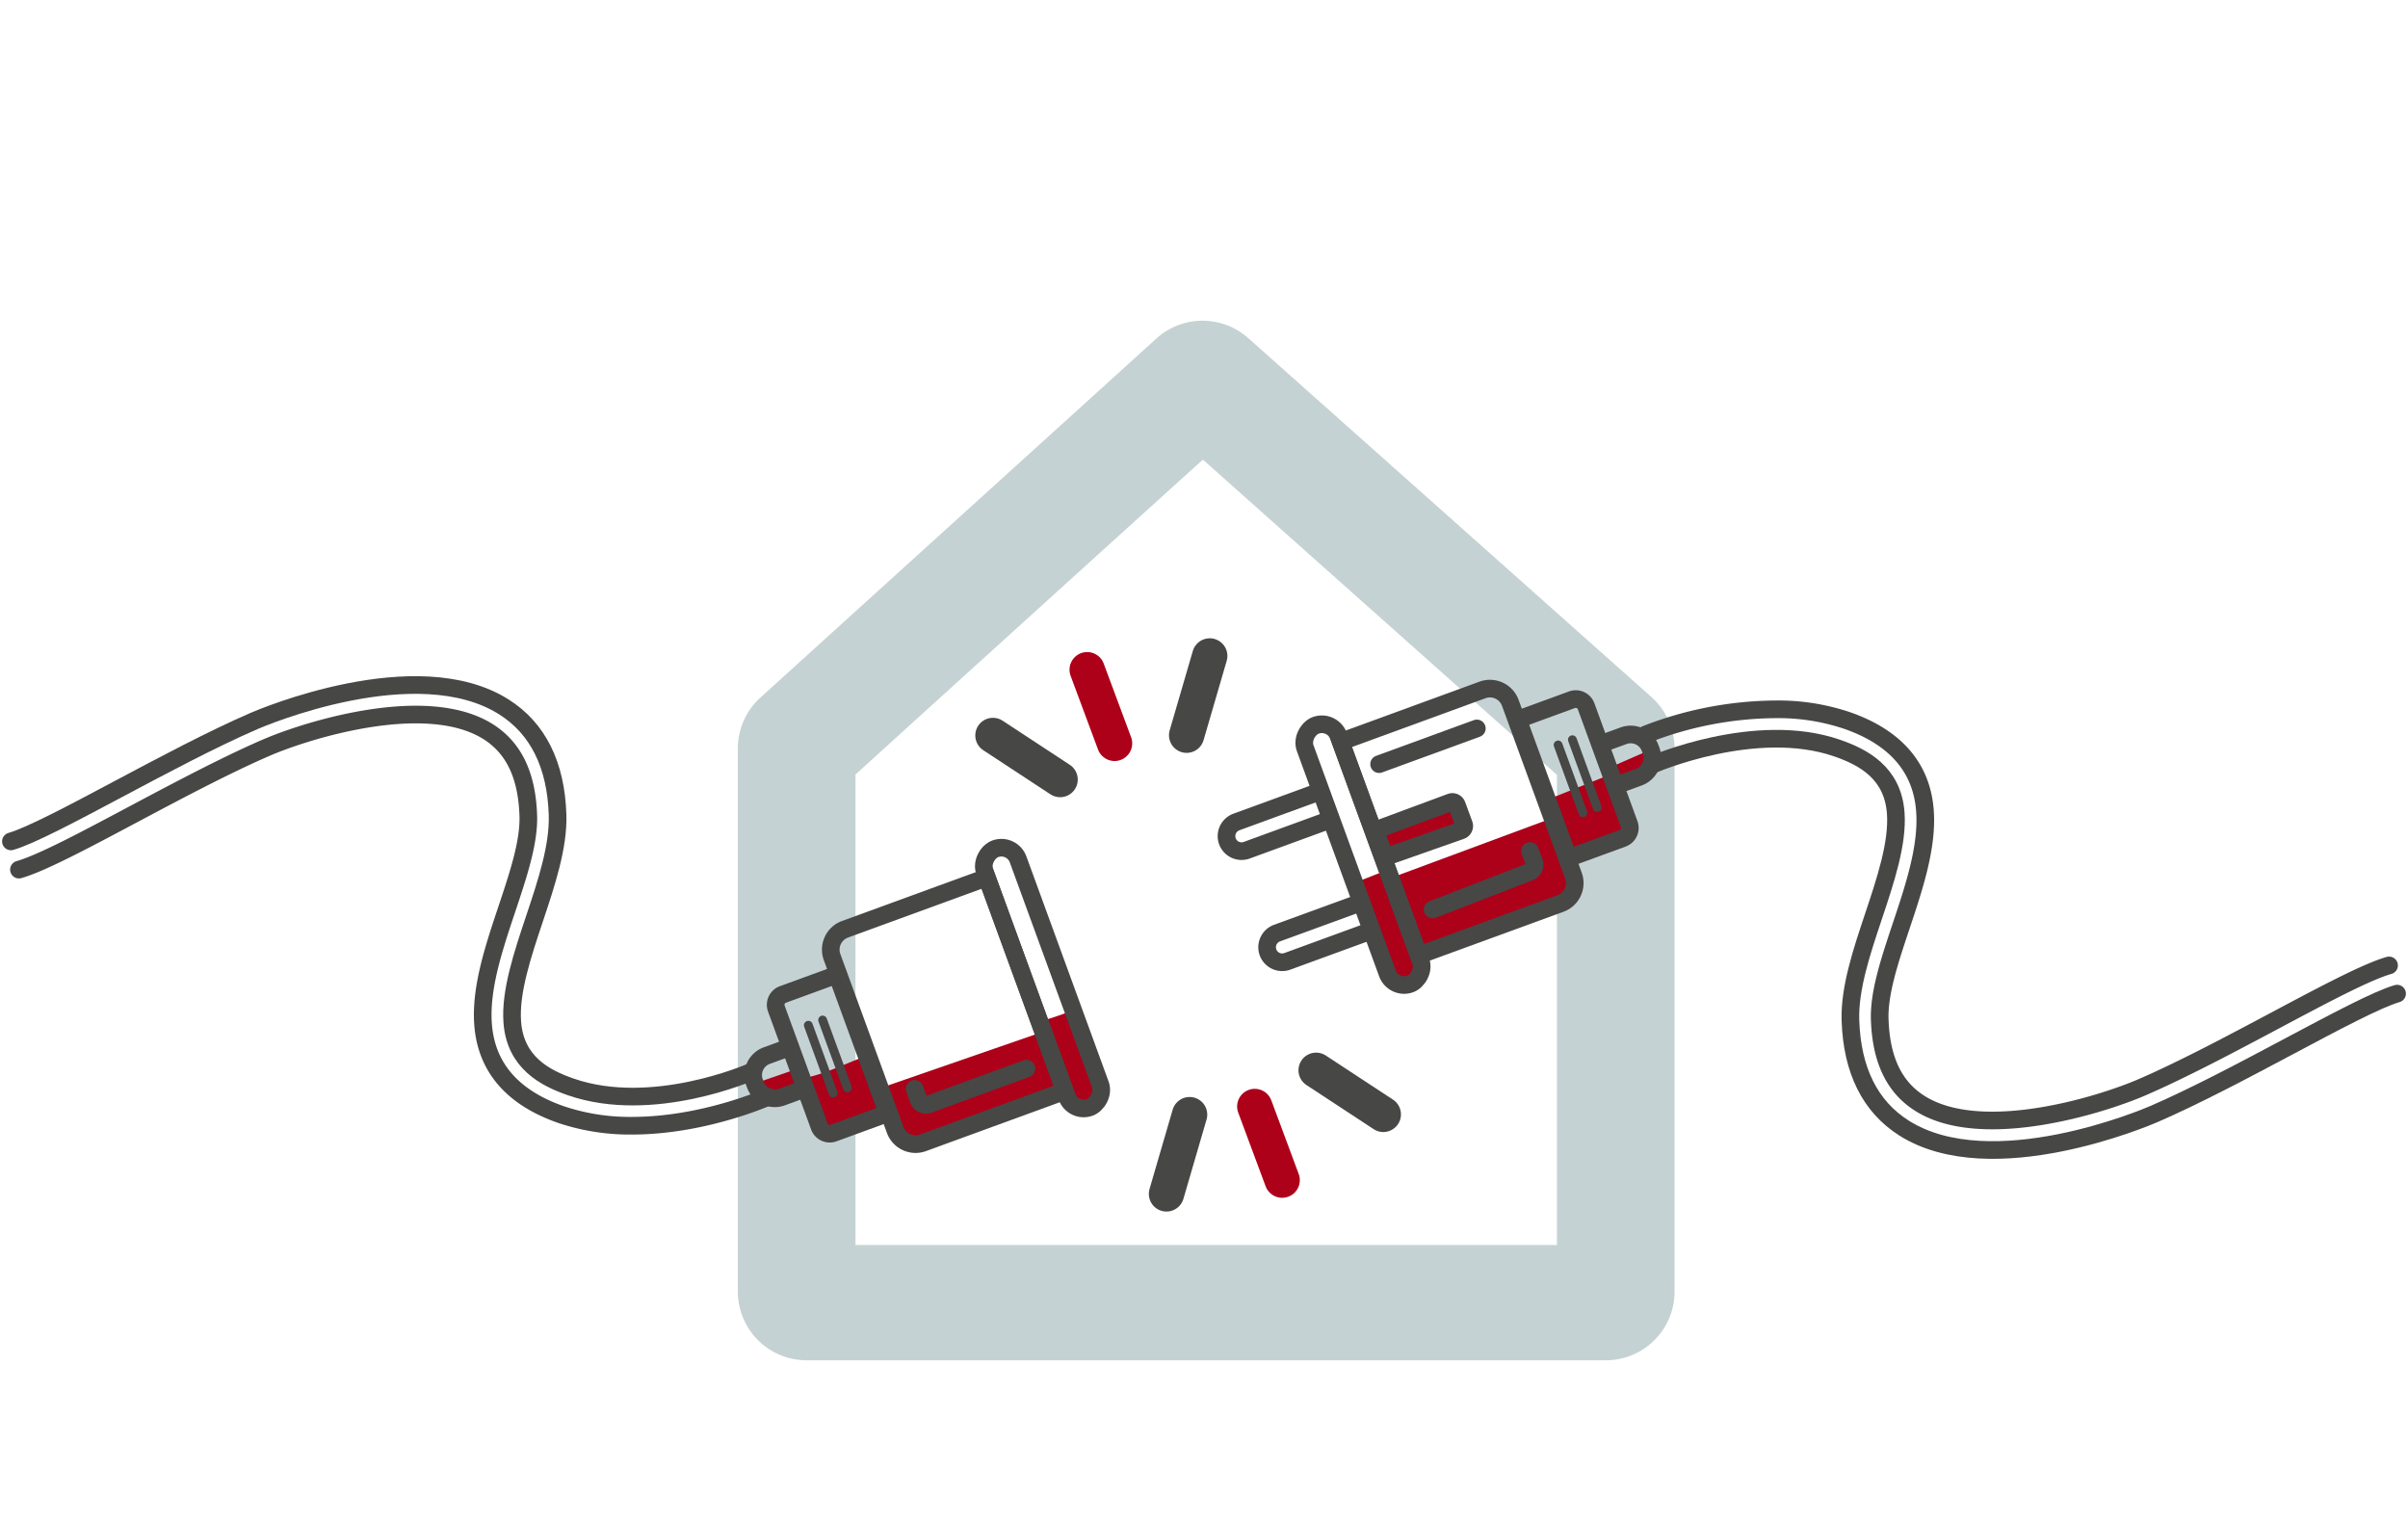 <svg xmlns="http://www.w3.org/2000/svg" width="498.054" height="315" viewBox="0 0 498.054 315"><defs><style>.a,.e,.f,.g,.h,.i{fill:none;}.b{fill:#c5d2d4;}.c{fill:#ad0019;}.d{fill:#9b031a;}.e,.f,.g,.h{stroke:#474746;}.e,.g,.h,.i{stroke-linecap:round;}.e,.f,.g,.h,.i{stroke-miterlimit:10;}.e,.f{stroke-width:3.649px;}.g{stroke-width:1.824px;}.h,.i{stroke-width:7.298px;}.i{stroke:#ad0019;}</style></defs><g transform="translate(2.256)"><rect class="a" width="493.543" height="315" transform="translate(0.457)"/><g transform="translate(150.356 66.328)"><path class="b" d="M-28.091,775.646l-81.919,74.265a14.242,14.242,0,0,0-4.661,10.526V972.75a14.215,14.215,0,0,0,14.194,14.22H64.863a14.22,14.22,0,0,0,14.211-14.22V860.437A14.279,14.279,0,0,0,74.3,849.811L-9.112,775.565a14.221,14.221,0,0,0-18.979.08m9.61,25.058c14.755,13.162,65.339,58.185,73.226,65.186v97.234H-90.339v-97.3c7.691-6.988,57.179-51.876,71.86-65.12" transform="translate(114.67 -771.976)"/></g><path class="c" d="M-77.109,971.255l3.423,9.551a3.519,3.519,0,0,0,4.512,2.1l30.245-11.053-4.483-12.265" transform="translate(256.918 -746.222)"/><path class="c" d="M-97.644,970.6l3.682,10.391a1.787,1.787,0,0,0,2.291,1.065l11.654-4.259-4.054-11.988C-87.929,967.144-92.913,969.75-97.644,970.6Z" transform="translate(261.351 -747.566)"/><path class="c" d="M-27.875,953.977c-2.35.681-4.2,1.542-7,2.208l5.5,15.663a3.685,3.685,0,0,0,4.713,2.189,3.684,3.684,0,0,0,2.189-4.712Z" transform="translate(247.801 -745.018)"/><path class="d" d="M-89.954,974.656l-1.483-4.058" transform="translate(260.011 -748.604)"/><path class="c" d="M-99.778,973.44c-3.307,1.208-8.781,4.052-10.4-1.055l8.947-3.095Z" transform="translate(264.057 -748.321)"/><path class="c" d="M53.353,904.856,69.972,898.7l2.154,5.848L55.507,910.4l-2.154-5.539" transform="translate(228.755 -733.13)"/><path class="c" d="M91.345,903.142l4.036,11.567a3.518,3.518,0,0,1-2.008,4.552L63.348,930.9l-5.477-15.341" transform="translate(227.78 -734.077)"/><path class="c" d="M111.681,891.856l4.085,10.24a1.788,1.788,0,0,1-1.02,2.312l-11.57,4.484-4.858-11.685Z" transform="translate(219.048 -731.655)"/><path class="c" d="M48.313,919.49l6.94-2.734,6.5,18.279a3.674,3.674,0,1,1-6.852,2.656Z" transform="translate(229.843 -737.008)"/><path class="e" d="M68.587,924.086l20.071-7.779a1.622,1.622,0,0,0,.926-2.1l-.863-2.225" transform="translate(225.466 -735.988)"/><path class="d" d="M110.736,897.528l-1.561-4.027" transform="translate(216.704 -732.015)"/><path class="c" d="M116.175,891.725c3.282-1.272,10.263-1.869,8.113-6.776l-9.23,4.039Z" transform="translate(215.435 -730.173)"/><path class="f" d="M4.486,0H42.543a4.486,4.486,0,0,1,4.486,4.486V35.718a0,0,0,0,1,0,0H0a0,0,0,0,1,0,0V4.486A4.486,4.486,0,0,1,4.486,0Z" transform="matrix(-0.343, -0.939, 0.939, -0.343, 184.439, 237.881)"/><path class="f" d="M2.278,0H28.24a2.278,2.278,0,0,1,2.278,2.278V14.194a0,0,0,0,1,0,0H0a0,0,0,0,1,0,0V2.278A2.278,2.278,0,0,1,2.278,0Z" transform="matrix(-0.343, -0.939, 0.939, -0.343, 168.003, 235.102)"/><rect class="f" width="56.95" height="7.348" rx="3.674" transform="matrix(-0.343, -0.939, 0.939, -0.343, 219.69, 230.271)"/><path class="e" d="M-44.922,969.328l-20.217,7.388a1.622,1.622,0,0,1-2.08-.966l-.819-2.242" transform="translate(254.96 -748.329)"/><line class="g" x1="5.124" y1="14.021" transform="translate(164.933 212.028)"/><line class="g" x1="5.124" y1="14.021" transform="translate(167.891 210.946)"/><path class="f" d="M-103.007,963.655l-4.819,1.761a4.29,4.29,0,0,0-2.548,5.485l.2.535a4.29,4.29,0,0,0,5.485,2.549l4.818-1.761" transform="translate(264.155 -747.106)"/><g transform="translate(266.434 141.146)"><path class="f" d="M4.486,0H42.543a4.486,4.486,0,0,1,4.486,4.486V35.718a0,0,0,0,1,0,0H0a0,0,0,0,1,0,0V4.486A4.486,4.486,0,0,1,4.486,0Z" transform="matrix(0.343, 0.939, -0.939, 0.343, 42.153, 0)"/><path class="f" d="M2.278,0H28.24a2.278,2.278,0,0,1,2.278,2.278V14.194a0,0,0,0,1,0,0H0a0,0,0,0,1,0,0V2.278A2.278,2.278,0,0,1,2.278,0Z" transform="matrix(0.343, 0.939, -0.939, 0.343, 58.589, 2.783)"/><rect class="f" width="56.95" height="7.348" rx="3.674" transform="matrix(0.343, 0.939, -0.939, 0.343, 6.902, 7.602)"/><line class="e" y1="7.389" x2="20.218" transform="translate(16.554 9.498)"/><line class="g" x2="5.124" y2="14.021" transform="translate(56.535 11.833)"/><line class="g" x2="5.124" y2="14.021" transform="translate(53.578 12.914)"/><path class="f" d="M115.963,891.84l4.819-1.761a4.29,4.29,0,0,0,2.548-5.485l-.2-.535a4.29,4.29,0,0,0-5.485-2.549l-4.818,1.761" transform="translate(-50.519 -870.505)"/></g><g transform="translate(251.428 163.849)"><path class="f" d="M35.225,902.334,18.4,908.48a3.118,3.118,0,0,1-3.988-1.854h0a3.119,3.119,0,0,1,1.853-3.988l16.822-6.148" transform="translate(-14.227 -896.491)"/><path class="f" d="M45.934,931.638l-16.821,6.148a3.12,3.12,0,0,1-3.989-1.854h0a3.12,3.12,0,0,1,1.854-3.989L43.8,925.8" transform="translate(-16.539 -902.817)"/></g><path class="e" d="M-149.34,955.04c-.717.318-13.649,5.965-28.156,5.966a44.7,44.7,0,0,1-14.646-2.291c-10.075-3.5-15.514-9.791-16.165-18.712-.543-7.45,2.228-15.741,4.907-23.76,2.381-7.125,4.629-13.855,4.449-19.369-.273-8.317-2.98-13.991-8.277-17.346-12.77-8.088-37.515-.347-45.973,3.317-8.5,3.682-18.668,9.092-27.641,13.864-10.093,5.369-18.811,10.006-23.456,11.333" transform="translate(305.962 -728.197)"/><path class="e" d="M-306.42,900.535c4.03-1.152,12.892-5.866,22.276-10.857,9.073-4.826,19.356-10.3,28.076-14.073,1.361-.59,33.555-14.319,51.623-2.877,7.02,4.446,10.752,11.938,11.091,22.266.216,6.6-2.312,14.169-4.757,21.488-2.491,7.452-5.066,15.159-4.611,21.4.612,8.392,6.793,11.585,12.109,13.429,16.885,5.858,37.1-3.024,37.312-3.118" transform="translate(306.42 -726.524)"/><path class="e" d="M124.79,879.8a74.907,74.907,0,0,1,26.954-5.207,44.682,44.682,0,0,1,14.646,2.292c10.075,3.495,15.513,9.791,16.164,18.712.543,7.45-2.227,15.742-4.906,23.761-2.381,7.125-4.629,13.854-4.449,19.369.273,8.317,2.98,13.992,8.277,17.346,12.77,8.087,37.515.347,45.973-3.317,8.5-3.682,18.668-9.092,27.64-13.865,10.094-5.369,18.811-10.006,23.456-11.333" transform="translate(213.334 -727.9)"/><path class="e" d="M280.555,935.053c-4.03,1.151-12.893,5.865-22.276,10.856-9.073,4.826-19.356,10.3-28.076,14.074-1.362.591-33.555,14.319-51.623,2.877-7.021-4.447-10.753-11.938-11.091-22.267-.216-6.6,2.312-14.169,4.758-21.487,2.49-7.453,5.066-15.16,4.611-21.4-.612-8.392-6.792-11.585-12.108-13.429-16.885-5.857-38.145,3.394-38.359,3.489" transform="translate(212.988 -729.564)"/><path class="f" d="M53.353,904.933l15.69-5.81a.99.99,0,0,1,1.273.586l1.464,3.975a.99.99,0,0,1-.6,1.276l-15.672,5.514-2.154-5.54" transform="translate(228.755 -733.208)"/><line class="h" x1="13.897" y1="9.122" transform="translate(269.961 221.341)"/><line class="i" x1="5.67" y1="15.238" transform="translate(257.27 228.827)"/><line class="h" y1="16.399" x2="4.784" transform="translate(239.01 230.512)"/><line class="h" x2="13.897" y2="9.122" transform="translate(203.114 152.098)"/><line class="i" x2="5.67" y2="15.238" transform="translate(222.603 138.498)"/><line class="h" x1="4.784" y2="16.399" transform="translate(243.177 135.652)"/></g></svg>